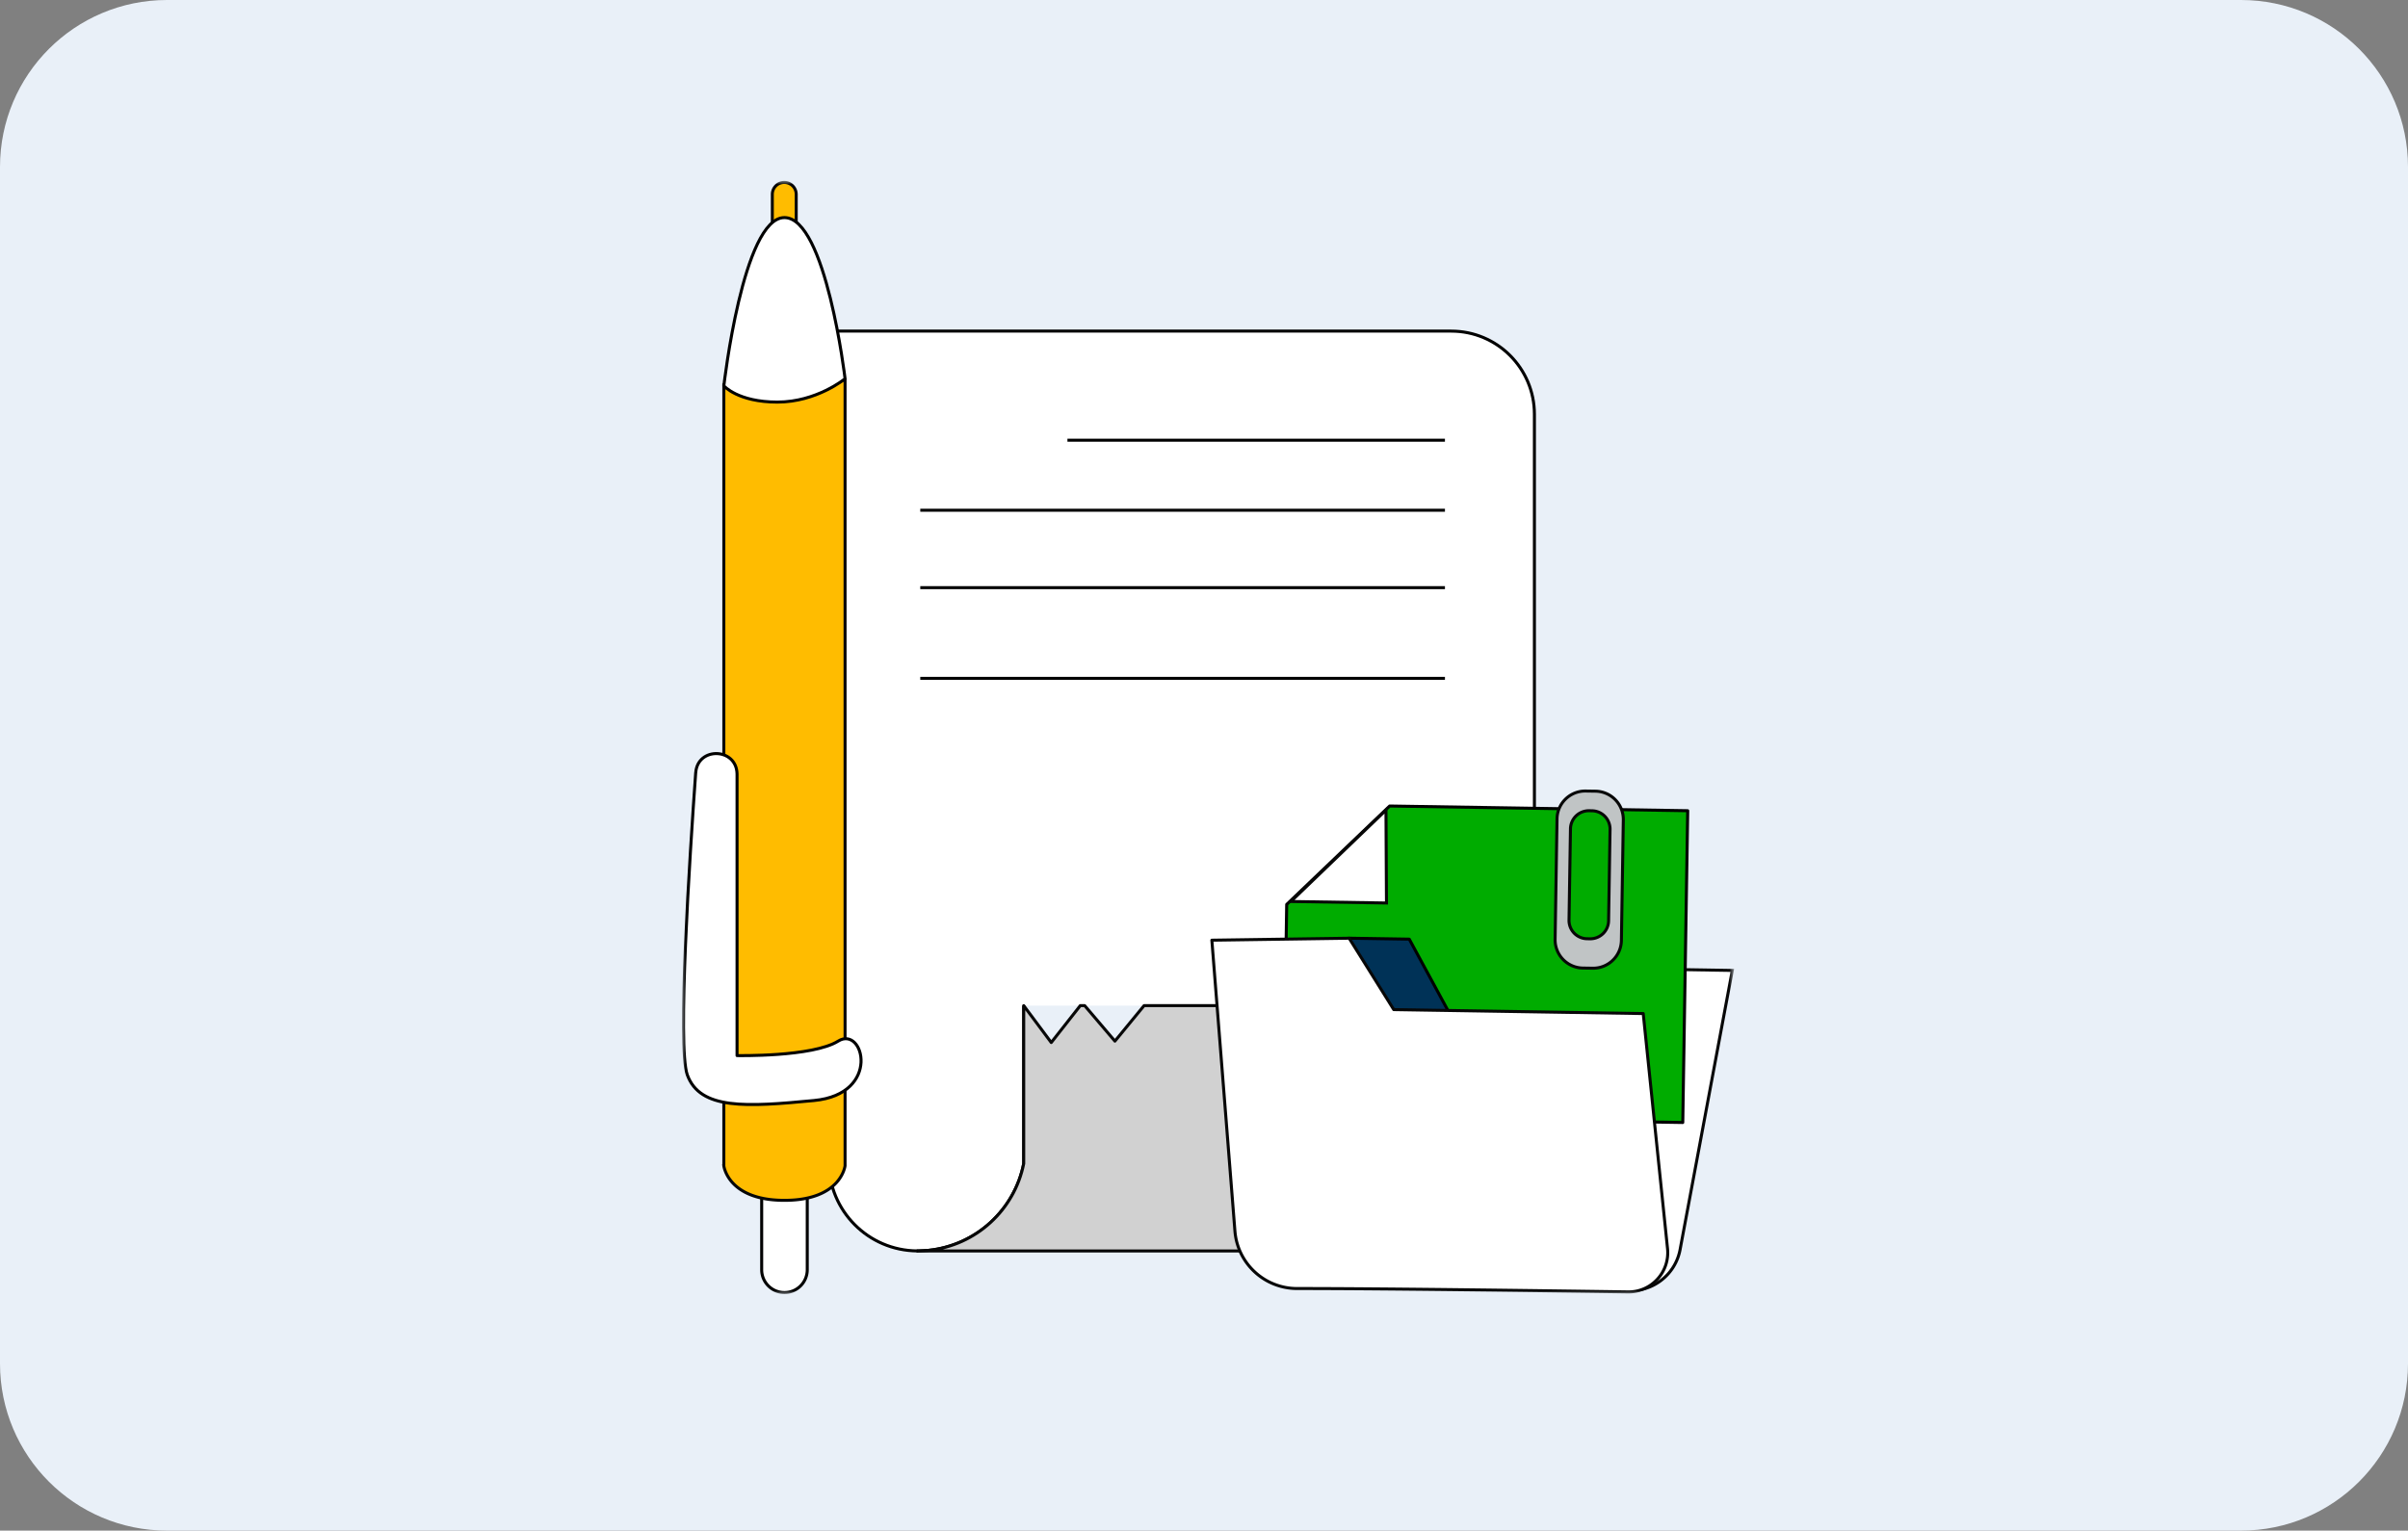 <svg xmlns="http://www.w3.org/2000/svg" width="346" height="220" fill="none"><rect width="100%" height="100%" fill="#808080" stroke="none"/><path fill="#E9F0F8" d="M0 24C0 10.745 10.745 0 24 0h298c13.255 0 24 10.745 24 24v172c0 13.255-10.745 24-24 24H24c-13.255 0-24-10.745-24-24z"/><mask id="a" width="152" height="160" x="98" y="26" maskUnits="userSpaceOnUse" style="mask-type:luminance"><path fill="#fff" d="M249.172 26H98v160h151.172z"/></mask><g mask="url(#a)"><path fill="#fff" d="M147.098 144.542v22.705c-1.316 6.646-6.849 11.778-13.699 12.472h-.019l-1.529.079h-.05c-7.032-.042-12.709-5.755-12.709-12.787V59.591l-12.598-12h102.029c6.602 0 11.953 5.353 11.953 11.953v84.996"/><path stroke="#000" stroke-linejoin="round" stroke-width=".434" d="M147.098 144.542v22.705c-1.316 6.646-6.849 11.778-13.699 12.472h-.019l-1.529.079h-.05c-7.032-.042-12.709-5.755-12.709-12.787V59.591l-12.598-12h102.029c6.602 0 11.953 5.353 11.953 11.953v84.996"/><path fill="#D1D1D1" stroke="#070707" stroke-linejoin="round" stroke-width=".434" d="m235.728 144.542-.087 21.782c-.028 7.454-6.079 13.478-13.53 13.478h-90.312.05q.776-.005 1.529-.08h.019c6.85-.697 12.385-5.829 13.699-12.472v-22.706l3.957 5.302 4.168-5.302h.636l4.343 5.1 4.19-5.1h71.338z"/><path stroke="#000" stroke-linejoin="round" stroke-width=".434" d="M131.849 179.8h-.05m.433-106.461h75.389M153.377 63.27h54.243m-75.388 21.194h75.389"/><path fill="#fff" stroke="#070707" stroke-miterlimit="10" stroke-width=".434" d="m228.861 139.165 20.049.317-7.501 40.122a7.25 7.25 0 0 1-7.433 5.914l-3.119-.133-1.996-46.222z"/><path fill="#00AC00" stroke="#000" stroke-linejoin="round" stroke-width=".434" d="m184.719 140.383.163-10.387 14.793-14.146 42.828.677-.71 44.813-49.53-.784z"/><path fill="#003257" stroke="#000" stroke-linecap="round" stroke-linejoin="round" stroke-width=".434" d="m193.855 134.85 8.637.137 7.575 13.975-12.7-.202z"/><path fill="#fff" stroke="#070707" stroke-linejoin="round" stroke-width=".434" d="m177.443 176.944-3.314-41.807 19.725-.285 6.411 10.261 35.846.569 3.492 33.783c.348 3.362-2.317 6.277-5.696 6.227-11.317-.165-34.956-.489-47.525-.487a8.963 8.963 0 0 1-8.937-8.254z"/><path fill="#C0C4C5" stroke="#070707" stroke-miterlimit="10" stroke-width=".434" d="m229.268 113.719-1.431-.021a4.06 4.06 0 0 0-4.111 3.982l-.276 17.35a4.06 4.06 0 0 0 3.983 4.111l1.431.022a4.06 4.06 0 0 0 4.111-3.983l.276-17.35a4.06 4.06 0 0 0-3.983-4.111Zm1.867 18.633a2.63 2.63 0 0 1-2.664 2.583l-.439-.007a2.63 2.63 0 0 1-2.582-2.665l.208-13.147a2.64 2.64 0 0 1 2.665-2.587l.439.007a2.634 2.634 0 0 1 2.582 2.669z"/><path fill="#fff" stroke="#070707" stroke-miterlimit="10" stroke-width=".434" d="m185.484 129.575 13.663-13.137.073 13.354z"/><path fill="#fff" stroke="#000" stroke-linejoin="round" stroke-width=".434" d="M109.441 166.04h6.552v16.466a3.277 3.277 0 0 1-3.274 3.275 3.277 3.277 0 0 1-3.275-3.275V166.04z"/><path fill="#FFBC00" stroke="#070707" stroke-miterlimit="10" stroke-width=".434" d="M112.688 26.217a1.72 1.72 0 0 1 1.718 1.718v6.296h-3.433v-6.296c0-.947.768-1.718 1.717-1.718zm-8.682 141.343V55.329l17.419-.697V167.56s-.562 4.969-8.71 4.969-8.711-4.969-8.711-4.969z"/><path fill="#fff" stroke="#000" stroke-linejoin="round" stroke-width=".434" d="M104.008 55.457s2.749-24.182 8.708-24.182 8.711 23.157 8.711 23.157-4.07 3.362-9.731 3.362c-5.662 0-7.688-2.337-7.688-2.337Zm-4.042 55.617c.273-3.8 5.889-3.618 5.939.191v40.457s10.839.224 14.529-2.078 6.226 7.614-3.46 8.537c-9.685.922-16.374 1.383-18.218-3.69-1.44-3.961.354-31.527 1.207-43.417z"/><path stroke="#000" stroke-linejoin="round" stroke-width=".434" d="M132.232 97.499h75.389"/></g></svg>